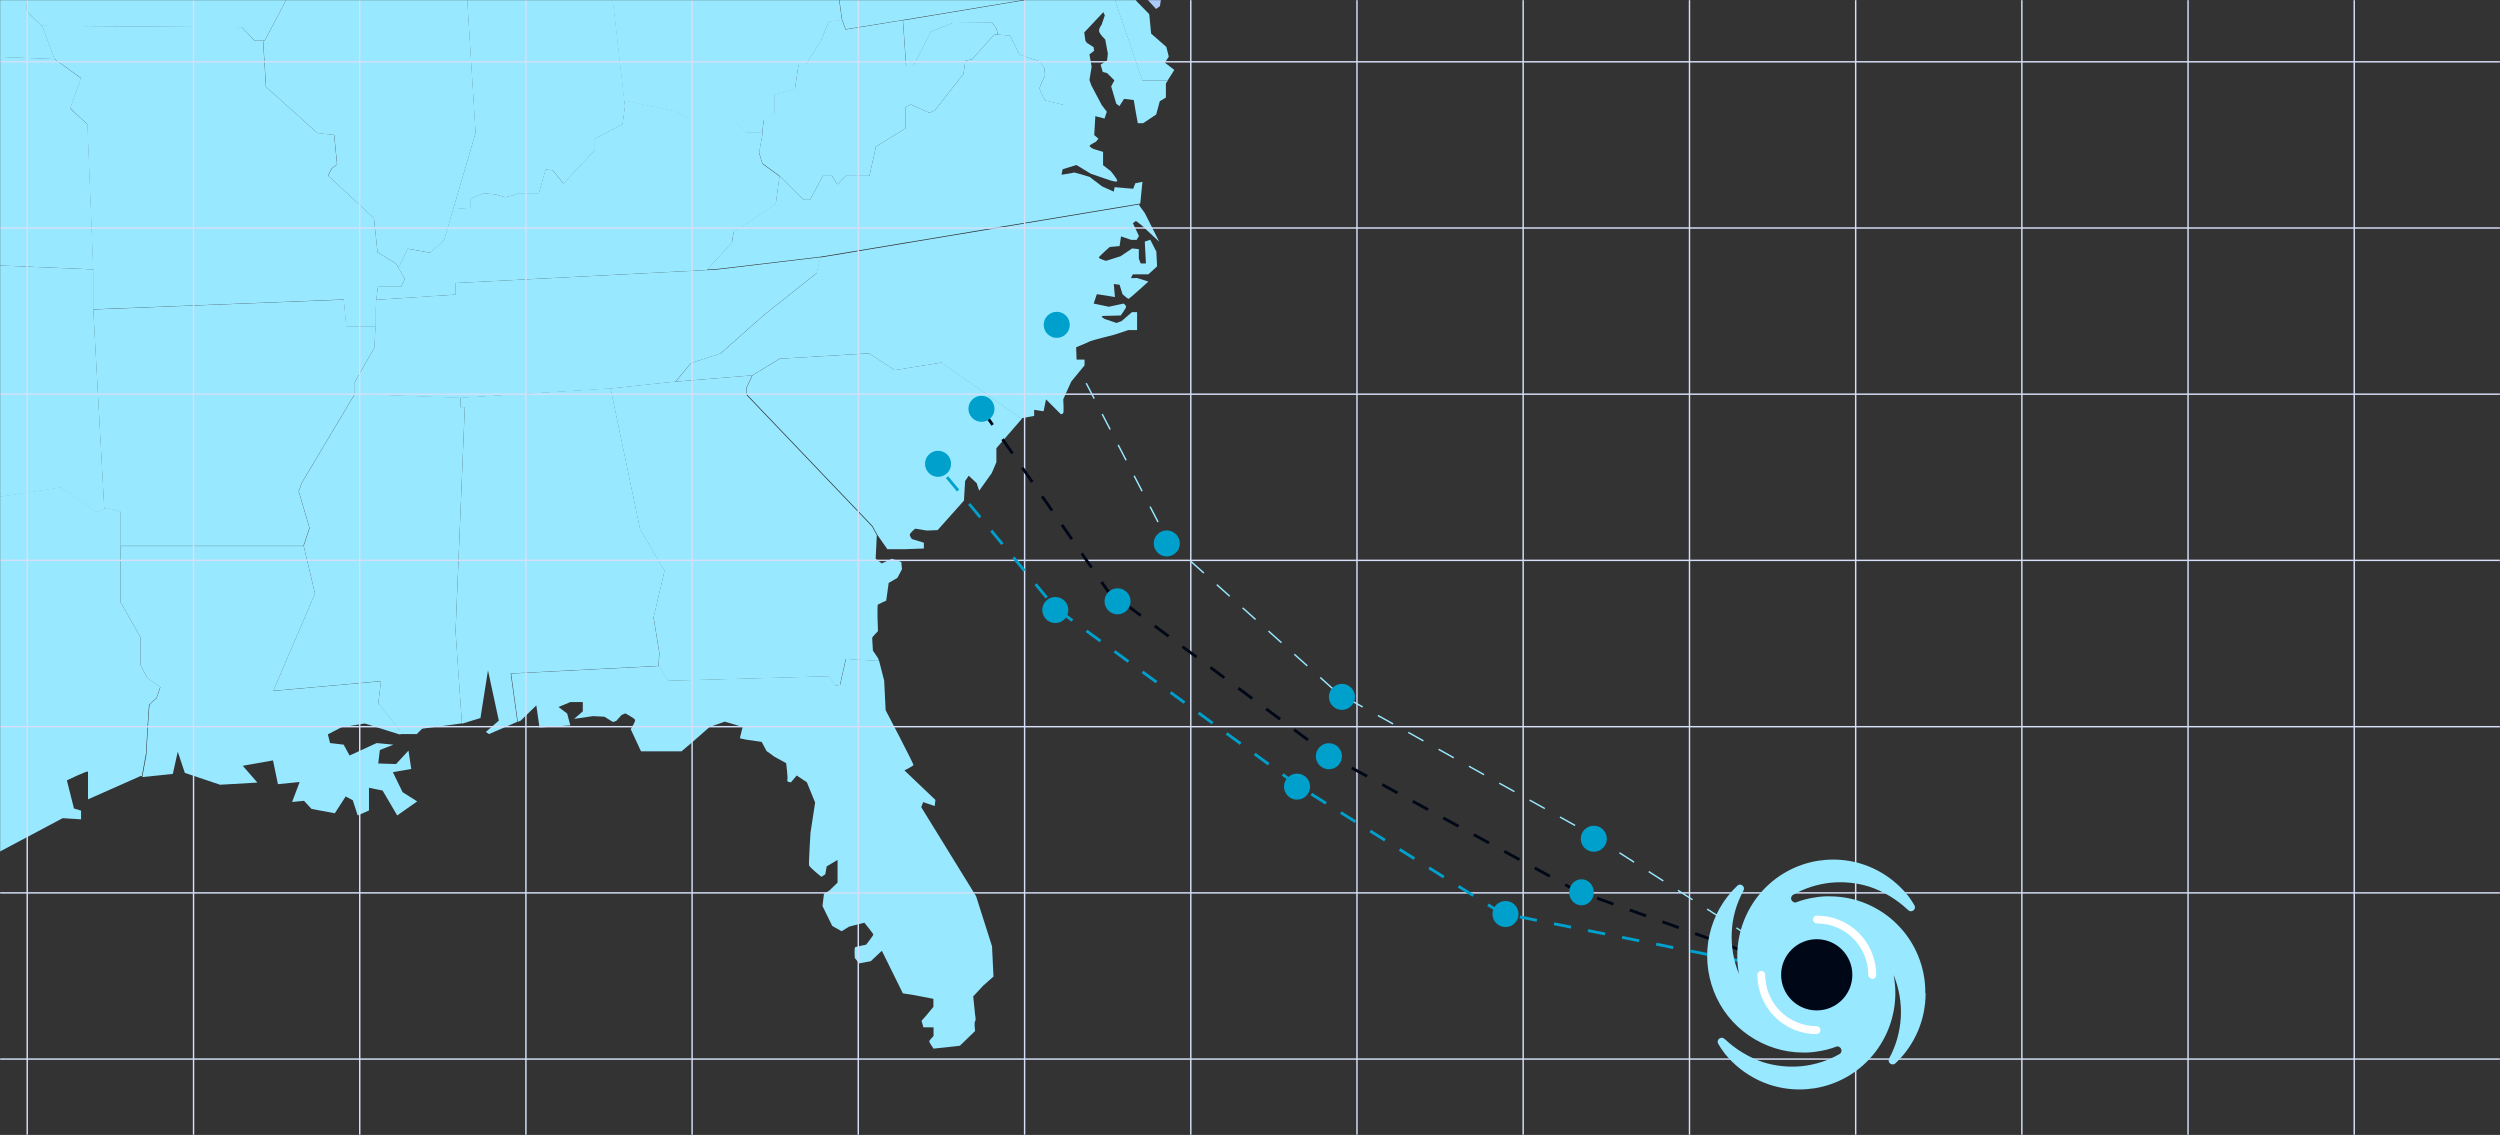 <?xml version="1.0" encoding="UTF-8"?>
<svg id="Layer_1" xmlns="http://www.w3.org/2000/svg" xmlns:xlink="http://www.w3.org/1999/xlink" version="1.1" viewBox="0 0 1727 784">
  <rect x="0" y="0" width="1727" height="784" fill="#333333" stroke="none"/>
  <!-- Generator: Adobe Illustrator 29.1.0, SVG Export Plug-In . SVG Version: 2.1.0 Build 142)  -->
  <defs>
    <style>
      .st0, .st1, .st2, .st3, .st4 {
        fill: none;
      }

      .st5 {
        mask: url(#mask);
      }

      .st6 {
        fill: #000716;
      }

      .st7 {
        fill: #d9d9d9;
      }

      .st8 {
        fill: #98e8ff;
      }

      .st9 {
        fill: #00a0cc;
      }

      .st10 {
        fill: #fff;
      }

      .st1 {
        stroke: #98e8ff;
        stroke-miterlimit: 10;
      }

      .st1, .st2, .st3 {
        stroke-dasharray: 12 12;
      }

      .st2 {
        stroke: #00a0cc;
      }

      .st2, .st3 {
        stroke-width: 2px;
      }

      .st3 {
        stroke: #000716;
      }

      .st11 {
        fill: #adcbfa;
      }

      .st4 {
        stroke: #d5dff8;
      }

      .st12 {
        clip-path: url(#clippath);
      }
    </style>
    <mask id="mask" x="-1025" y="-521" width="3303" height="1471.8" maskUnits="userSpaceOnUse">
      <g id="mask0_108_1923">
        <rect class="st7" width="1727" height="784"/>
      </g>
    </mask>
    <clipPath id="clippath">
      <rect class="st0" x="-1025" y="-520.6" width="2022" height="1245"/>
    </clipPath>
  </defs>
  <g class="st5">
    <g>
      <g class="st12">
        <g>
          <path class="st8" d="M103.2,487c.4-1.1,4.9-4.9,4.9-4.9l2.6-7.5-9-6.4-4.5-8.6v-19.1l-13.8-24.3v-62.8l-9-2.6-7.8,2.6-24.7-16.8-46.7,7.1-4.1-6-16.8-4.9v7.8h-4.9l-3.7-9.4-6.4,5.2-22.8,4.1-13.1-19.8-3.4,5.8h-8.2l-35.5-21.8-26.9-6,3.7-94.9-116.1-8.7-17.9,214.5-137.3-15.1v11.1l54.6,67.6,14.2,47.8,53.8,35.5,3-3s8.6-21.3,9-22.4c.4-1.1,16.4-15,16.4-15l57.9,18.7,25.8,30.6,23.2,51.9,13.8,7.8,3.7,12.3,4.1,28,35.5,39.6h32.9l17.2,10.1h3.7l1.9-15-19.1-53.4h11.6l3.4-22-9.7-1.9-1.1-3.4,18.3-1.5,29.1-21.7,58.3-31,12.7.8v-6l-4.9-1.5-4.9-19.4s14.6-7.1,14.6-6v19.1l36.3-16.1h.9c0-.1,2.8-15.3,2.8-15.3,0,0,1.9-33.3,2.2-34.4h0Z"/>
          <path class="st8" d="M64.5,186.1l-284.5-11.8h-41.1l-1.8,21.2,116.1,8.7-3.7,94.9,26.9,6,35.5,21.8h8.2l3.3-5.8,13.1,19.8,22.8-4.1,6.3-5.2,3.7,9.3h4.9v-7.8l16.8,4.9,4.1,6,46.7-7.1,24.7,16.8,5.6-1.9-7.7-139.3v-26.4Z"/>
          <path class="st8" d="M37.6,40.6l-8-21.9-11-10.7-3-36.1L4.2-62l-2.5-14-34.4-15.9-26.9,8.5-58.3-21.4-149.7-7.9-10.8,92.6,72.3,5-3.5,46.8,247.1,9.1Z"/>
          <path class="st8" d="M48.5,75l7.5-20.9-18.4-13.4-247.1-9.1-10.5,142.7,284.5,11.8-4-100.1-12-11Z"/>
          <path class="st8" d="M176.1,28.1h6.7L197.8-.2l-.8-13.1,28-29.9v-4.5l-38.5-40.7v-24.3l-6-9.5H-11.3l10.2,10.9,2.7,35.4,2.5,14L15.6-28.1l3,36.1,10.1,9.9,138.4,1,9,9.3Z"/>
          <path class="st8" d="M239.4,225.5h20.2v-12.2s1-15.2,1.7-15.2h15.7l2.7-5.5-6.2-10.5-12.7-7.8-2.5-23.6-31.7-29.4,2.5-5,3.7-2.7-2-20.4-11.5-1.3-35.6-31.9-2-31.9h-5.8l-9-9.4-138.4-.9.9.8,8,21.9,18.5,13.4-7.5,20.9,11.9,11,4,100.2v27.7c0,0,173.1-6.8,173.1-6.8l1.7,18.4h0Z"/>
          <path class="st8" d="M213.8,364.8l-7.5-25.4,2.2-6,36.6-61.3v-8.2l13.5-23.6.9-14.9h-20.2l-1.8-18.4-173.1,6.8,7.6,138,2.3-.8,9,2.6v23.5h126.3l4.1-12.3Z"/>
          <path class="st8" d="M261.3,485.9l1.9-15.3-74.4,6.7,28.8-67.2-7.8-32.9h-126.3v39.2l13.8,24.3v19.1l4.5,8.6,9,6.4-2.6,7.5s-4.5,3.7-4.9,4.9c-.4,1.1-2.2,34.4-2.2,34.4l-2.8,15.2,21.1-2.2,3.4-15.3,4.9,14.6,24.3,8.2,25.8-1.5-10.1-11.6,20.9-3.7,3.4,16.4,15-1.5-5.2,13.8,8.2-.8,5.2,5.6,16.1,3,7.5-11.6,4.9,2.6,3.4,10.5,7.8-3.4v-15.7l9.4,1.9,10.1,17.2,13.8-9.7-10.1-6.4-6.7-13.8,12.7-2.2-1.9-12.7-8.6,9.3-12.3-.4,1.1-9.3,9.4-3.7-11.6-1.1-18.7,8.6-4.1-7.5-9.4-1.1-1.5-6,9.4-4.9,16.1-2.6,23.9,7.5h.8v-2.2l-15-19.1h0Z"/>
          <path class="st8" d="M321.1,281.2h-3v-6.5l-72.9-2.6-36.6,61.3-2.2,6,7.5,25.4-4.1,12.3,7.8,32.9-28.8,67.2,74.4-6.7-1.9,15.3,15,19.1v2.2h11.6l3.7-3.7,27.5-3.7c-1.9-26.6-4.4-62.6-4.4-63.6,0-1.5,6.4-155,6.4-155h-.1Z"/>
          <path class="st8" d="M580.4,473.1l-3.2.5-4.7-6.5-110.6,3.1-6.7-10.1-102.1,5.2,4.6,33.4,2-.9,10.8-10.5,2.2,15.3,21.3-1.5-2.2-8.2-6-4.5,8.2-3.4h8.6v6.4l-6,5.2,13.1-1.9,7.8.4,6,3.7,2.2-.8,3.7-4.1,2.6-1.1s6.4,3.4,6.7,4.5c.4,1.1-3,6.4-3,6.4l7.1,15.3h28l7.1-6,12.3-10.8,10.5-3.7,12.3,3.7-1.9,7.8,4.6,1,10.5,1.5s3.5,6.7,3.5,6.5,5.2,3.7,5.2,3.7l8.2,4.5s1.3,10.2.8,11.7c-.5,1.5,2.5,1.5,2.5,1.5l4-4.7,7,4.7,5.7,14-3.2,20.9s-1.3,20.9-1,22.4c.3,1.5,8.5,8,8.5,8l2.7-1.7,1-5.5,7.5-4.5v15.7l-5.7,5.5-3.7,2.2-1,8.5,6.7,13.7,6.5,3.7,5.2-3.2,10.5-2.7s6.2,7.5,6.2,8.2-5,7-5,7c0,0-6.7,1.3-7.5,1.7-.8.5-.3,7.5-.3,7.5l3,3.7,8-1.5,7.7-7.2,14.5,29.4,8.2,1.3,12.9,2.5v5.5l-4.5,5.5-3.7,4.2,1.3,4.5h7v6s-3,3-3,3.7,3,5,3,5l18.2-2,10.5-10.2s-.8-6,0-6.7,0-4.5,0-4.5l-1.3-12.7,7-7.5,7-6.2-1-20.9-11-34.6-37.9-61.5,1.3-3.5,8,2.7.5-4.2-21.4-20.4s6-3,6.2-3.7c.3-.8-19.2-37.9-19.2-37.9l-1-20.4-3.5-13.7-22.9-1.3-4,17.9h0Z"/>
          <path class="st8" d="M297.2,174.7l9.7-9,21.7-74-9.2-145.9-11.4-18.5-.4-8.9-111.3,3.5,28.7,30.4v4.5l-28,29.9.8,13.1-15,28.4h-1l2,31.9,35.6,31.9,11.5,1.2,2,20.4-3.7,2.8-2.5,5,31.6,29.4,2.5,23.5,12.7,7.8,1.8,3,6.4-13.3,15.5,2.8Z"/>
          <path class="st8" d="M451.6,426.2l7.5-31.9-16.9-28.9-20.4-97.2-103.7,6.5v6.5h3s-6.4,153.4-6.4,155,2.5,36.9,4.4,63.6h.5c0,0,12.3-3.8,12.3-3.8l5.2-32.9,7.5,34.7-9,7.8,2.2,1.5,19.6-8.5-4.6-33.4,102.1-5.2.5-9.2-4-24.7h0Z"/>
          <path class="st8" d="M325.4,137.1l8.8-3.6,8.4.9,6.4,1.9,5.2-1.3,4.5-1.5h13.6l4.7-16.4,5,.6,7.3,9.2,21.7-23.3v-7.7l19.1-10.1,1.7-12.3-7.5-66-8-61.2-1.3-4-72.5,4s-.6-1.2-1.5-2.8l-4.6,4.4-9.4,4.5-6-3.7-1.7-2.8,9.2,145.9-15.5,52.8,12.3-1v-6.4h0Z"/>
          <path class="st8" d="M515.4,272.1v-3.8l4.2-9-56.5,4.6-41.4,4.4,20.4,97.2,16.9,28.9-7.5,31.9,4,24.7-.5,9.2,6.7,10.1,110.6-3.1,4.7,6.5,3.2-.5,4-17.9,22.9,1.3-.4-1.7-3.7-5.5s-.5-8-.5-8.7,4-4.7,4-4.7c0,0-.8-17.9,0-18.4.8-.5,5.7-2.7,5.7-2.7l1.7-12.2,6-3.5,3.2-6-.5-5-6.5-2.2-7,3.2-4.2-3.2.8-16.2-3.2-6-87.2-91.3h0Z"/>
          <path class="st8" d="M618.2,255.7l-17.9-11.6-61.6,3.7-18.9,11.5-4.2,9v3.8l87.2,91.3,3.2,6,7,10h11.7l13.5-.5v-4l-8.2-2.5s-1.5-1.7-1.5-3,3.7-4.2,3.7-4.2l8,1.3,7.5-.3,18.2-20.4.8-13.5,2.5-3.7,5.5,5.2,1.7,5.2,8.7-12.2,3.2-7.5v-9.7l17.6-20.3-55.4-38.9-32.2,5.2h0Z"/>
          <path class="st8" d="M497.8,244.1l29.9-26.5,36.6-29.1,2.6-10.8-71.4,8.5-180.9,9.3v8l-54.7,3.6c-.3,3.3-.5,6.2-.5,6.2v12.2l-.9,15-13.5,23.6v8.2l72.9,2.6,103.7-6.5,41.4-4.4,3.6-.3,10.6-12.8,20.5-6.7h0Z"/>
          <path class="st8" d="M564.4,188.5l-36.6,29.1-29.9,26.5-20.5,6.7-10.6,12.8,52.9-4.3,18.9-11.5,61.6-3.7,17.9,11.6,32.2-5.2,55.4,38.9.5-.6,8.2-1.5v-4.2l6.5,1,1.7-8.2,5.7,5.7,4.5,4.5s1.3,0,1.7-.8c.5-.8,0-9.5,0-9.5l5.5-12.2,9.2-11.2v-4h-5.5l-.3-8.5s9-3.7,9.7-4.2c.8-.5,16.7-4.5,16.7-4.5l9.7-3.2h6v-12.4h-3.5l-7.2,6.2-3.5,1.3-8-2.7s-4.7-2.2-.3-2.2,11.2-.3,11.2-.3c0,0,3.7-5,3.7-6s-1.7-2.2-1.7-2.2l-10.2,2.2-10.5-2.2,2.2-6.5,9.5,1.5,3,.5-.8-9,4,.5,2,6.5s3.5,3.2,4.2,3.2,13.7-11.9,13.7-11.9l-8-2.5s-4,.3-4,0,1.3-2.5,1.3-2.5h10.7l6-5.5-.5-10.2-4.2-8.2-3.8,1.3.8,15.1h-3.6c0,.1-1.3-3.3-1.3-3.3v-6.6l-4.6-.5-8,5.4-10.1,3.2s-5.1-1.5-4.9-2.4c.3-.9,7.5-7.2,7.5-7.2l6.8-.6,1-6.7,7,2.4h3.8l1.6-2.7-4.2-8.8,2.1-1.6,4,3.1,12.1,11.3-10-19.9-3.7-5v-.9c0,0-220.5,36.7-220.5,36.7l-2.6,10.8h.1Z"/>
          <path class="st8" d="M506.8,160.5l29.1-19.5,2.6-19.2-11.9-8.7-2.2-7.5,2.2-12v-2.2h-11.2l-9.4-9.4h-29.1l-10.2-5.2-35.5-7.5.5,4.1-1.7,12.3-19.1,10.1v7.7l-21.7,23.3-7.3-9.2-5-.6-4.7,16.4h-13.6l-4.5,1.5-5.2,1.3-6.4-1.9-8.4-.9-8.8,3.6v6.4l-12.3,1-6.2,21.2-9.7,9-15.5-2.8-6.4,13.3,4.5,7.5-2.7,5.5h-15.7c-.4,0-.9,4.8-1.3,9l54.7-3.6v-8l173.7-9,17.2-18.9,1.1-7.1h0Z"/>
          <path class="st8" d="M535.3,78.4v-12.9l13.8-3.6,2.5-16.9h4.9l10.7-16.9,5.2-12.9,9.2-1.3-13.5-97.3-.8.5s-6.7-2.5-8.2-1.7c-1.5.8-30.1,25.2-30.1,25.2,0,0-9.2-3.5-10-3.5s-13.7,9.2-13.7,9.2l-12.4,6.5-8-1.5,4.2-4.2,4.7-3.2-1-1.3-10.8-2.7-1.4,1.5-64.5,5.2,8,61.2,7,61.8,35.5,7.5,10.2,5.2h29.1l9.4,9.4h11.2l1.1-8.6,7.6-4.4h0Z"/>
          <path class="st8" d="M734.4,72.3c-.6,0-12.5-3-12.5-3,0,0-4.1-7.3-3.7-8.7.4-1.5,3.7-8.6,3.7-8.6l-.4-4.9-3.2-4.7-14-4.7-6.5-13.1s-9.9-.9-10.5-.9-15.7,17.2-15.7,17.2l-4.7,1.1-1.3,9-19.6,25-3.9,2-12.9-5.8-3.6,1.7v14.7l-20.5,12.7-4.5,20.2h-16.4l-5.8,5.9-3.6-5.9h-6.4l-8.8,16.5h-4.5l-16.6-16.5-2.6,19.2-29.1,19.5-1.1,7.1-17.2,18.9,7.2-.4,71.4-8.5,220.6-36.7,1.5-15-4.9,1-1.5,3.8-12.8-1.1-.6,3.1-8-3.6-8.7-6.6s-10.8-3.4-11.1-3c-.3.4-8.3,1.5-8.3,1.5l.8-3.8,9.5-2.9,9.9,6,13.1,4.5s5.1,1.7,5.2.5c.1-1.3-4.4-6.7-4.4-6.7l-5.4-4.2v-9.2l-6.7-2s-2.6-1.4-2.6-2.1,4.4-2.9,4.4-2.9l1.7-2.1-2.9-2.5.8-13.6-11.6-5.9s-9.9-1.9-10.5-1.9h0Z"/>
          <path class="st8" d="M685.4,15.6l-27.3.2-15.1,6.1-12.2,23.7h-4.9l-2.2-31.6-39.6,6.4-2.5-6.8-9.2,1.3-5.2,12.9-10.7,16.9h-4.9l-2.5,16.9-13.8,3.6v12.9l-7.6,4.4-1.1,8.6v2.2l-2.2,12,2.2,7.5,11.9,8.7,16.6,16.5h4.5l8.8-16.5h6.4l3.6,5.9,5.8-5.9h16.4l4.5-20.2,20.5-12.7v-14.7l3.6-1.7,12.9,5.8,3.9-2,19.6-25,1.3-9,4.7-1.1s15.1-17.2,15.7-17.2.9,0,1.9.1l-.8-3.9-3-4.3h0Z"/>
          <path class="st8" d="M806.8,55.3l4.4-7-6.5-5,2.7-4.2-1.7-6.7-10.5-9.2-1.3-13.4-8.5-8.7-5.3-7.2-3.7-8.2-3.5-1-6,5.8h0l22.1,65h17.7Z"/>
          <path class="st8" d="M789.1,55.3l-22.1-65-143.2,23.8,2.2,31.6h4.9l12.2-23.7,15.1-6.1,27.3-.2,3,4.3.8,3.9c3,.3,8.5.8,8.5.8l6.5,13.1,14,4.7,3.2,4.7.4,4.9s-3.4,7.1-3.7,8.6c-.4,1.5,3.7,8.7,3.7,8.7,0,0,11.9,3,12.5,3s10.5,1.9,10.5,1.9l11.6,5.9,6.5,1.7,1.6-4.7-3.5-4.6-7.2-13.6-1.3-3.7,1.5-9.2-1.5-8.5,3.2-2.5-.3-2.5-4.7-3-1-1.5-.8-5.7,13.2-14,1,2.2-2.2,6.5s-2.2,2.7-1.7,4.7c.5,2,4.2,5.5,4.2,5.5l1.8,9.7-.5,4.7-4.5,3,1.5,5,3,.8,5,5-2.2,4.2,3.5,11.9,2.2,1.7,3.2-5,6.7.8,1.5,9,1.3,7h3.7l9-6,2.5-9.2,4.2-2.5v-9.7l1.4-2.2h-17.8Z"/>
          <path class="st8" d="M785.2-34.4v-9.5l-12.7-10v-22.4l7-6.7s-.3-5.1-.6-10.9l-1.5-.6-16.1-7.5v-6l-13.8-10.1-154.3,29.1-2.8-9-1,1.1-21.2,13,13.5,97.3,2.5,6.8,39.6-6.4,143.3-23.8,5.5-5.3v-4l12.7-15.4h0Z"/>
          <path class="st11" d="M804.4-58c-1.3,0-4.2-2.7-4.2-3.5s1.5-7.5,1.5-7.5l5.1-.8v-13.4l-27.9-10.6c.3,5.8.6,10.9.6,10.9l-7,6.7v22.4l12.7,10v9.5l-12.7,15.4v4l.5-.5,3.5,1,3.7,8.2h6.2l4.2,3.7,8,8.7,2.7-2,1.3-8.7,6.7-14.5,3.7-11.2v-26.6s-7.5-1.3-8.7-1.3h0Z"/>
        </g>
      </g>
      <path class="st4" d="M18.8-521V950.8"/>
      <path class="st4" d="M133.7-521V950.8"/>
      <path class="st4" d="M248.5-521V950.8"/>
      <path class="st4" d="M363.3-521V950.8"/>
      <path class="st4" d="M478.1-521V950.8"/>
      <path class="st4" d="M592.9-521V950.8"/>
      <path class="st4" d="M707.8-521V950.8"/>
      <path class="st4" d="M822.6-521V950.8"/>
      <path class="st4" d="M937.4-521V950.8"/>
      <path class="st4" d="M1052.2-521V950.8"/>
      <path class="st4" d="M1167.1-521V950.8"/>
      <path class="st4" d="M1281.9-521V950.8"/>
      <path class="st4" d="M1396.7-521V950.8"/>
      <path class="st4" d="M1511.5-521V950.8"/>
      <path class="st4" d="M1626.3-521V950.8"/>
      <path class="st4" d="M2278,42.7H-300.3"/>
      <path class="st4" d="M2278,157.5H-300.3"/>
      <path class="st4" d="M2278,272.3H-300.3"/>
      <path class="st4" d="M2278,387.1H-300.3"/>
      <path class="st4" d="M2278,502H-300.3"/>
      <path class="st4" d="M2278,616.8H-300.3"/>
      <path class="st4" d="M2278,731.6H-300.3"/>
      <path class="st3" d="M1250,673.4l-161.1-58.1-171.5-93.8-152.1-113.2-87.3-125.9"/>
      <path class="st1" d="M1250,673.4l-152.3-97.8-173.9-97-117.2-105.2-77.6-150"/>
      <path class="st2" d="M1250,673.4l-212.7-42.5-140.3-87.9-167.9-122.9-85.1-102.8"/>
      <circle class="st9" cx="918" cy="522.4" r="9"/>
      <circle class="st9" cx="772" cy="415.4" r="9"/>
      <circle class="st9" cx="678" cy="282.4" r="9"/>
      <ellipse class="st9" cx="1092.5" cy="616.4" rx="8.5" ry="9"/>
      <circle class="st9" cx="927" cy="481.4" r="9"/>
      <circle class="st9" cx="806" cy="375.4" r="9"/>
      <circle class="st9" cx="730" cy="224.4" r="9"/>
      <circle class="st9" cx="1101" cy="579.4" r="9"/>
      <circle class="st9" cx="896" cy="543.4" r="9"/>
      <circle class="st9" cx="729" cy="421.4" r="9"/>
      <circle class="st9" cx="648" cy="320.4" r="9"/>
      <circle class="st9" cx="1040" cy="631.4" r="9"/>
      <path class="st8" d="M1330.2,686.1c0,9.1-1.8,18.1-5.4,26.4-3.6,8.3-8.8,15.9-15.5,22.1-.5.4-1.1.7-1.8.7-.7,0-1.3-.2-1.8-.6-.5-.4-.8-1-1-1.6-.1-.6,0-1.3.3-1.9,4.8-8.8,7.5-18.5,8.1-28.5.5-10-1.2-20-5-29.2.8,4.1,1.2,8.3,1.2,12.5,0,15.8-5.6,31.1-15.8,43.2s-24.4,20.1-40.1,22.6c-3.4.5-6.9.8-10.4.8-9.9,0-19.6-2.2-28.5-6.5-8.9-4.3-16.7-10.5-22.9-18.1-1.7-2.2-3.3-4.6-4.7-7-.3-.6-.4-1.2-.3-1.9.1-.6.5-1.2,1-1.6.5-.4,1.2-.6,1.8-.6.7,0,1.3.3,1.8.7.2.2.4.4.6.5,7.5,7,16.3,12.3,25.9,15.6,8.8,2.8,18,3.7,27.2,2.8,9.1-1,18-3.8,25.9-8.4.6-.3,1-.9,1.2-1.6.2-.7.1-1.4-.2-2-.3-.6-.8-1.1-1.5-1.4-.6-.3-1.3-.3-2,0-4,1.5-8.2,2.6-12.4,3.2-3.5.6-6.9.9-10.4.8-13.3,0-26.3-4.2-37.3-11.7-11-7.5-19.5-18.2-24.3-30.6s-5.9-26-3-39c2.9-13,9.6-24.8,19.3-34,.5-.4,1.1-.7,1.7-.7.7,0,1.3.2,1.8.6.5.4.9,1,1,1.6s0,1.3-.3,1.9c-4.8,8.8-7.6,18.5-8.1,28.5-.5,10,1.2,20,5,29.2-.8-4.1-1.2-8.3-1.2-12.5,0-15.8,5.6-31.1,15.8-43.2,10.2-12.1,24.5-20.1,40.1-22.6,3.4-.5,6.9-.8,10.4-.8,9.9,0,19.6,2.2,28.5,6.5,8.9,4.3,16.7,10.5,22.9,18.1,1.7,2.2,3.3,4.6,4.7,7,.3.6.5,1.2.3,1.9-.1.6-.5,1.2-1,1.6-.5.4-1.2.6-1.8.6-.7,0-1.3-.3-1.8-.8-.2-.2-.4-.4-.6-.5-7.5-7-16.3-12.3-26-15.6-8.8-2.8-18-3.7-27.1-2.8-9.1,1-18,3.8-25.9,8.4-.6.3-1,.9-1.2,1.6-.2.7-.2,1.4.2,2,.3.6.8,1.1,1.5,1.4s1.3.3,2,0c4-1.5,8.2-2.6,12.4-3.2,3.4-.6,6.9-.9,10.4-.8,8.7,0,17.4,1.7,25.4,5.1,8.1,3.4,15.4,8.3,21.5,14.5,6.2,6.2,11,13.5,14.3,21.6,3.3,8.1,5,16.7,4.9,25.5Z"/>
      <path class="st6" d="M1255,698c13.6,0,24.6-11,24.6-24.6s-11-24.6-24.6-24.6-24.6,11-24.6,24.6,11,24.6,24.6,24.6Z"/>
      <path class="st10" d="M1293.3,676.1c-.7,0-1.4-.3-1.9-.8-.5-.5-.8-1.2-.8-1.9,0-9.4-3.8-18.5-10.4-25.1-6.7-6.7-15.7-10.4-25.1-10.4-.7,0-1.4-.3-1.9-.8-.5-.5-.8-1.2-.8-1.9s.3-1.4.8-1.9c.5-.5,1.2-.8,1.9-.8,10.9,0,21.3,4.3,29,12,7.7,7.7,12,18.1,12,29,0,.7-.3,1.4-.8,1.9s-1.2.8-1.9.8Z"/>
      <path class="st10" d="M1255,714.4c-10.9,0-21.3-4.3-29-12-7.7-7.7-12-18.1-12-29,0-.7.3-1.4.8-1.9.5-.5,1.2-.8,1.9-.8s1.4.3,1.9.8c.5.5.8,1.2.8,1.9,0,9.4,3.8,18.5,10.4,25.1,6.7,6.7,15.7,10.4,25.1,10.4.7,0,1.4.3,1.9.8.5.5.8,1.2.8,1.9s-.3,1.4-.8,1.9c-.5.5-1.2.8-1.9.8Z"/>
    </g>
  </g>
</svg>